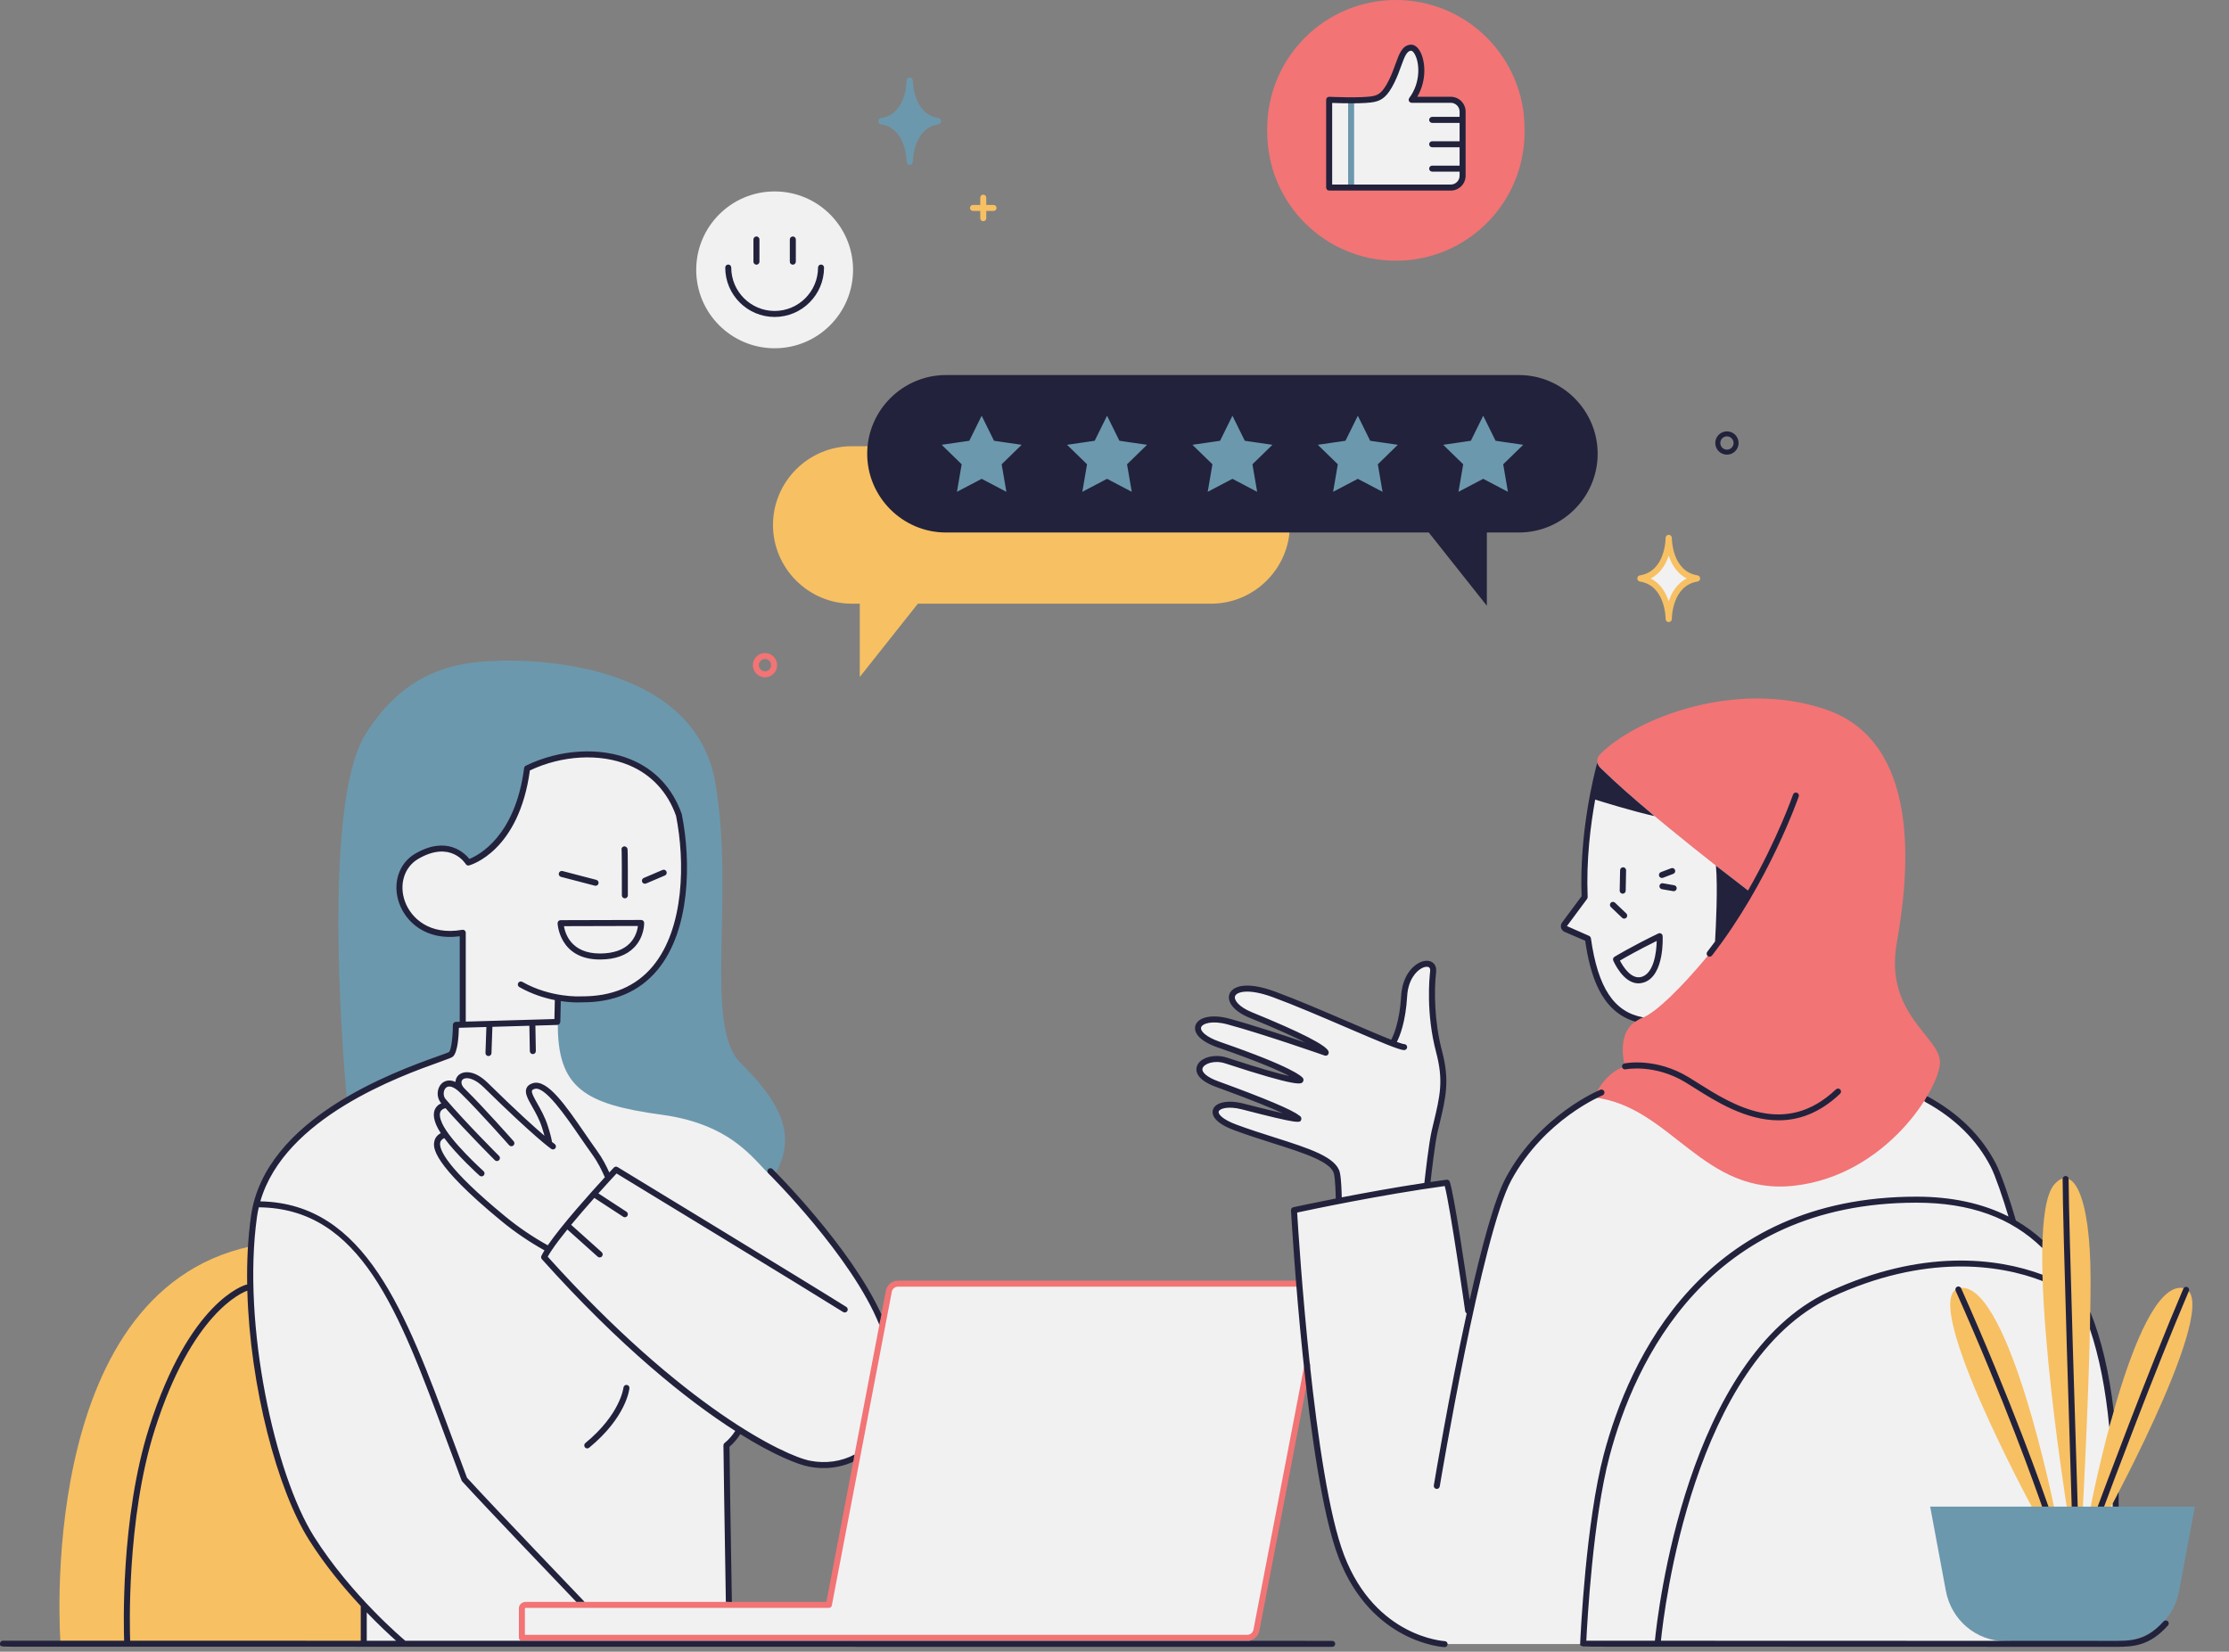<?xml version="1.0" encoding="UTF-8"?>
<!DOCTYPE svg PUBLIC '-//W3C//DTD SVG 1.0//EN'
          'http://www.w3.org/TR/2001/REC-SVG-20010904/DTD/svg10.dtd'>
<svg height="329.7" preserveAspectRatio="xMidYMid meet" version="1.0" viewBox="-0.0 0.0 444.9 329.7" width="444.9" xmlns="http://www.w3.org/2000/svg" xmlns:xlink="http://www.w3.org/1999/xlink" zoomAndPan="magnify"
><rect x="-0.0" y="0.0" width="444.9" height="329.7" fill="#808080" stroke="none"/><g id="change1_1"
  ><path d="M414.734,257.864c-6.391-12.391-13.304-14.217-13.304-14.217s-0.522-16.304-17.739-24.652 c-14.609,1.044-31.565-26.087-31.565-26.087l-5.348-33.391l-27.13-8.087c0,0-4.304,13.565-3.196,27.326 c-4.043,5.478-4.37,6.456-4.37,6.456l4.826,2.152c0,0,0.13,15.261,12.065,16.37c-4.043,3-4.043,9-4.043,9l-5.674,5.544 c0,0-7.174,2.413-13.37,10.37c-6.196,7.956-7.826,10.956-12.522,32.674c-1.63-6.652-4.5-25.239-4.5-25.239l-3.652,0.522 l-0.196-5.283c0,0,3.13-10.37,3.196-15.261c0.065-4.891-1.826-10.304-1.826-10.304s-0.913-8.087-0.652-10.565s-0.261-3.196-1.696-3 s-3.261,1.696-3.652,7.043c-0.391,5.348-2.348,8.804-2.348,8.804l-13.109-5.087l-13.5-5.478c0,0-4.435-0.913-5.283,0.717 c-0.848,1.63,0.783,3,2.739,3.978s10.043,4.304,10.043,4.304l3.783,2.87l-8.348-2.739l-11.152-3.196c0,0-3.261-0.587-4.109,1.435 c-0.848,2.022,5.739,4.174,5.739,4.174s13.109,4.696,14.413,6.391c-0.326,0.783-5.609-0.717-5.609-0.717s-7.63-3.065-10.109-3.196 c-2.478-0.13-3.848,0.261-4.239,1.63c-0.391,1.37,3,3.652,5.544,3.978c2.543,0.326,13.304,4.957,13.63,5.935 c-0.391,0.326-2.413-0.391-2.413-0.391l-8.674-1.957c0,0-4.304-1.043-4.761,0.848s2.283,3.391,7.043,4.696 c4.761,1.304,14.87,4.304,16.239,6.326c1.37,2.022,1.239,7.174,1.239,7.174l-9,1.826l0.978,14.543l-80.38,0.228 c0,0-1.272,0.098-1.663,2.739c-0.391,2.641-0.978,5.283-0.978,5.283s-7.141-16.239-22.891-31.304 c-11.837-13.793-20.054-31.5-20.054-31.5s8.12-26.315,8.12-26.804c0-0.489-1.859-15.75-2.054-17.217 c-0.196-1.467-9.196-8.511-10.565-8.804c-1.37-0.293-18.489-3.717-19.565-3.228c-1.076,0.489-17.609,6.946-17.609,6.946 l-0.098,0.293l-17.609,20.348l-2.739,43.044l-1.304,3.456c0,0-12.391,5.609-17.609,17.609c-2.543,8.087-2.152,13.826-2.152,13.826 s-3.848,13.63,0.065,41.413c3.913,27.783,22.043,35.739,22.043,35.739h47.217h129.13c0,0,2.511-0.815,2.902-5.218 c0.391-4.402,9.391-49.011,9.391-49.011s2.967,41.576,16.533,49.924c10.043,5.87,10.826,4.304,10.826,4.304h112.435l21.326-15.783 l0.782-10.174C422.626,302.212,423.734,279.908,414.734,257.864z M165.44,320.359c0,0-19.956-0.147-19.956,0.375 s-1.011-32.087-1.011-32.087s2.348-2.217,2.91-3.343c13.605,10.614,23.683,5.452,23.683,5.452L165.44,320.359z M282.135,19.015 h8.707c1.459,0,2.641,1.183,2.641,2.641v14.283c0,1.459-1.183,2.641-2.641,2.641h-27.098V19.015c0,0,7.567,0.364,10.011-0.196 c1.397-0.32,2.479-0.994,3.946-3.978c1.891-3.848,2.087-7.174,4.174-7.435C283.961,7.145,285.918,13.928,282.135,19.015z M170.267,53.864c0,8.644-7.008,15.652-15.652,15.652s-15.652-7.008-15.652-15.652s7.008-15.652,15.652-15.652 S170.267,45.22,170.267,53.864z M333.082,108.125c0,0,0.326,4.5-5.022,6.978c1.239,0.848,4.5,2.609,4.761,7.435 c1.043-3.522,3.13-5.739,5.152-7.043C335.56,114.321,333.278,110.212,333.082,108.125z M181.592,16.848c0,0,0.326,4.5-5.022,6.978 c1.239,0.848,4.5,2.609,4.761,7.435c1.043-3.522,3.13-5.739,5.152-7.043C184.071,23.044,181.788,18.935,181.592,16.848z" fill="#F1F1F2"
  /></g
  ><g id="change2_1"
  ><path d="M338.82,114.852c-5.053-0.803-5.126-7.202-5.127-7.474c0-0.001,0-0.001,0-0.001 c0-0.343-0.278-0.621-0.622-0.621c-0.343,0-0.622,0.278-0.622,0.621c0,0,0,0,0,0.001c-0.001,0.272-0.074,6.671-5.126,7.474 c-0.303,0.048-0.524,0.309-0.524,0.615s0.222,0.566,0.523,0.615c5.053,0.804,5.126,7.203,5.127,7.475c0,0.001,0,0.001,0,0.001 c0,0.343,0.278,0.621,0.622,0.621c0.343,0,0.622-0.278,0.622-0.621c0,0,0,0,0-0.001c0.001-0.272,0.074-6.671,5.128-7.475 c0.302-0.048,0.523-0.309,0.523-0.615S339.123,114.901,338.82,114.852z M333.071,120.037c-0.556-1.695-1.61-3.572-3.604-4.57 c1.995-0.997,3.049-2.874,3.604-4.569c0.557,1.695,1.61,3.572,3.605,4.569C334.681,116.465,333.628,118.342,333.071,120.037z M154.285,104.788c0,8.643,7.071,15.715,15.714,15.715h1.611v14.623l11.595-14.623h58.534c8.643,0,15.715-7.072,15.715-15.715 c0-8.643-7.072-15.714-15.715-15.714H170C161.356,89.073,154.285,96.145,154.285,104.788z M12.082,328.103 c0,0-5.413-69.913,37.891-79.304c0,0-0.848,50.935,22.63,71.804c0,7.043,0,7.043,0,7.043L12.082,328.103z M417.185,301.286 c0,0,8.506-44.452,18.129-44.225c9.623,0.227-14.263,44.225-14.263,44.225 M415.724,301.023c0,0,1.547-28.19,1.547-45.551 s-3.679-23.074-7.217-19.072c-6.702,7.58,2.578,65.112,2.578,65.112 M410.054,301.172c0,0-8.885-44.339-18.508-44.112 c-9.623,0.227,14.263,44.225,14.263,44.225 M196.256,44.16c-0.332,0-0.6-0.269-0.6-0.6v-4.108c0-0.332,0.269-0.6,0.6-0.6 s0.6,0.269,0.6,0.6v4.108C196.856,43.891,196.587,44.16,196.256,44.16z M198.311,42.106h-4.109c-0.332,0-0.6-0.269-0.6-0.6 s0.269-0.6,0.6-0.6h4.109c0.332,0,0.6,0.269,0.6,0.6S198.642,42.106,198.311,42.106z" fill="#F7C063"
  /></g
  ><g id="change3_1"
  ><path d="M152.691,135.203c1.338,0,2.426-1.088,2.426-2.426c0-1.337-1.088-2.426-2.426-2.426 s-2.426,1.088-2.426,2.426C150.265,134.115,151.353,135.203,152.691,135.203z M152.691,131.551c0.676,0,1.226,0.55,1.226,1.226 c0,0.676-0.55,1.226-1.226,1.226s-1.226-0.55-1.226-1.226C151.465,132.101,152.015,131.551,152.691,131.551z M278.614,0L278.614,0 c-14.182,0-25.679,11.497-25.679,25.679v0.685c0,14.182,11.497,25.679,25.679,25.679h0c14.182,0,25.679-11.497,25.679-25.679v-0.685 C304.293,11.497,292.796,0,278.614,0z M291.93,35.075c0,1.306-1.059,2.365-2.365,2.365h-24.268V19.919c0,0,6.777,0.326,8.965-0.175 c1.251-0.286,2.22-0.89,3.533-3.563c1.694-3.446,1.869-6.425,3.738-6.658c1.869-0.234,3.621,5.841,0.234,10.396h7.797 c1.306,0,2.365,1.059,2.365,2.365V35.075z M378.604,188.147c2.544-14.283,4.891-40.109-14.283-46.565 c-18.045-6.076-37.997,1.884-45.013,9.04c-0.687,0.7-0.706,1.809-0.01,2.5c9.463,9.394,30.153,25.047,30.153,25.047 c-1.174,4.304-16.043,22.891-21.717,25.043c-5.674,2.152-3.391,9.652-3.391,9.652s-3.783,0.848-6.196,6.196 c15.456,1.761,21.717,19.761,40.109,17.609s28.956-19.565,28.956-24.652S376.06,202.429,378.604,188.147z M261.065,271.916 c-0.321-0.067-0.641,0.149-0.702,0.476l-10.18,52.918c-0.114,0.591-0.633,1.021-1.233,1.021H104.768l-0.001-5.304 c0.006-0.015,0.062-0.068,0.168-0.068h60.505c0.288,0,0.535-0.204,0.589-0.487l11.972-62.618c0.113-0.591,0.632-1.02,1.233-1.02 h79.956c0.331,0,0.6-0.269,0.6-0.6s-0.269-0.6-0.6-0.6h-79.956c-1.176,0-2.19,0.838-2.412,1.993l-11.878,62.132h-60.009 c-0.753,0-1.367,0.565-1.367,1.261v5.91c0,0.331,0.269,0.6,0.6,0.6H248.95c1.176,0,2.189-0.838,2.411-1.993l10.18-52.918 C261.604,272.293,261.391,271.979,261.065,271.916z" fill="#F27475"
  /></g
  ><g id="change4_1"
  ><path d="M187.33,23.575c-5.053-0.803-5.126-7.202-5.127-7.474c0-0.001,0-0.001,0-0.001 c0-0.343-0.278-0.621-0.622-0.621s-0.622,0.278-0.622,0.621c0,0,0,0,0,0.001c-0.001,0.272-0.074,6.671-5.126,7.474 c-0.303,0.048-0.524,0.309-0.524,0.615s0.222,0.566,0.523,0.615c5.053,0.804,5.126,7.203,5.127,7.475c0,0.001,0,0.001,0,0.001 c0,0.343,0.278,0.621,0.622,0.621s0.622-0.278,0.622-0.621c0,0,0,0,0-0.001c0.001-0.272,0.074-6.671,5.128-7.475 c0.302-0.048,0.523-0.309,0.523-0.615S187.633,23.624,187.33,23.575z M309.066,95.222v-6.739c0-3.802-3.111-6.913-6.913-6.913 H189.099c-3.802,0-6.913,3.111-6.913,6.913v6.739c0,3.802,3.111,6.913,6.913,6.913l113.054,0 C305.955,102.135,309.066,99.024,309.066,95.222z M270.277,37.441h-1.199V19.919h1.199V37.441z M69.213,219.125 c0,0-5.63-57.716,3.783-72.652c7.891-12.522,17.752-14.059,24.391-14.478c12.391-0.783,41.478,1.565,45.391,24.261 s-2.348,48.522,4.957,55.826c7.304,7.304,12.065,14.283,6.587,22.891c-3.114-1.973-6.848-10.37-22.239-12.457 c-15.391-2.087-20.87-5.348-20.739-18.326l0.196-4.761c0,0,4.043,1.239,10.891-1.109s11.152-5.674,13.109-15.587 c1.957-9.913,2.217-20.022-3.587-26.543s-17.609-7.109-26.739-2.739c-0.457,4.043-3,15.783-11.739,18.587 c-0.783-2.283-4.565-3.717-8.87-1.761c-4.304,1.957-6.261,6.261-3.652,11.543s11.217,4.63,11.217,4.63l0.13,18l-1.239,0.326 c0,0-0.176,5.594-1.109,5.935c-10.891,3.978-20.543,9-20.543,9L69.213,219.125z M423.085,327.598h-22.833 c-5.801,0-10.783-4.222-11.869-10.058l-3.127-16.795h52.826l-3.127,16.795C433.868,323.376,428.886,327.598,423.085,327.598z" fill="#6C98AD"
  /></g
  ><g id="change5_1"
  ><path d="M322.001,191.739c0.088,0.207,1.974,4.553,5.026,4.553c0.373,0,0.763-0.065,1.17-0.21 c4.027-1.439,3.675-8.921,3.658-9.239c-0.011-0.2-0.121-0.382-0.294-0.484c-0.173-0.104-0.386-0.11-0.566-0.024 c-5.248,2.527-8.721,4.638-8.755,4.658C321.986,191.148,321.884,191.466,322.001,191.739z M330.671,187.826 c-0.037,2.3-0.579,6.305-2.878,7.125c-2.151,0.77-3.865-2.057-4.461-3.211C324.359,191.138,327.019,189.618,330.671,187.826z M188.806,106.293h96.37l11.595,14.623v-14.623h6.402c8.643,0,15.714-7.072,15.714-15.715c0-8.643-7.071-15.714-15.714-15.714 H188.806c-8.643,0-15.715,7.071-15.715,15.714C173.091,99.222,180.163,106.293,188.806,106.293z M293.576,87.985l2.467-4.999 l2.467,4.999l5.516,0.802l-3.992,3.891l0.942,5.494l-4.934-2.594l-4.934,2.594l0.942-5.494l-3.992-3.891L293.576,87.985z M268.549,87.985l2.467-4.999l2.467,4.999l5.516,0.802l-3.991,3.891l0.942,5.494l-4.934-2.594l-4.934,2.594l0.942-5.494 l-3.992-3.891L268.549,87.985z M243.522,87.985l2.467-4.999l2.467,4.999l5.516,0.802l-3.991,3.891l0.942,5.494l-4.934-2.594 l-4.934,2.594l0.942-5.494l-3.992-3.891L243.522,87.985z M218.496,87.985l2.467-4.999l2.467,4.999l5.516,0.802l-3.992,3.891 l0.942,5.494l-4.934-2.594l-4.934,2.594l0.942-5.494l-3.991-3.891L218.496,87.985z M193.469,87.985l2.467-4.999l2.467,4.999 l5.516,0.802l-3.991,3.891l0.942,5.494l-4.933-2.594l-4.934,2.594l0.943-5.494l-3.992-3.891L193.469,87.985z M323.882,178.393 c0.326,0,0.594-0.261,0.6-0.588l0.081-4.075c0.007-0.331-0.257-0.605-0.588-0.611c-0.321-0.006-0.604,0.257-0.611,0.588 l-0.081,4.075c-0.007,0.331,0.257,0.605,0.588,0.611C323.874,178.393,323.878,178.393,323.882,178.393z M341.234,190.964 c0.179,0,0.355-0.079,0.474-0.231c11.343-14.584,17.253-31.569,17.312-31.739c0.107-0.313-0.059-0.655-0.372-0.762 c-0.314-0.109-0.655,0.059-0.763,0.373c-0.042,0.121-3.086,8.868-8.978,19.143c-1.3-1.005-4.63-3.581-6.413-4.955 c0.394,4.329-0.007,12.22-0.178,15.139c-0.507,0.692-1.023,1.382-1.554,2.065c-0.203,0.262-0.156,0.639,0.105,0.842 C340.976,190.923,341.105,190.964,341.234,190.964z M324.22,212.278c-0.323,0.067-0.531,0.385-0.464,0.709s0.384,0.529,0.709,0.466 c0.057-0.014,5.794-1.136,11.959,2.599c0.556,0.338,1.154,0.716,1.791,1.117c4.229,2.671,10.228,6.46,16.778,6.46 c3.982,0,8.17-1.401,12.284-5.307c0.24-0.229,0.25-0.608,0.022-0.849c-0.228-0.239-0.607-0.248-0.849-0.022 c-10.204,9.686-20.67,3.076-27.596-1.296c-0.644-0.407-1.248-0.789-1.811-1.129C330.464,211.037,324.474,212.224,324.22,212.278z M150.984,52.834c0.332,0,0.6-0.269,0.6-0.6v-4.435c0-0.332-0.269-0.6-0.6-0.6s-0.6,0.269-0.6,0.6v4.435 C150.384,52.565,150.653,52.834,150.984,52.834z M158.245,52.834c0.332,0,0.6-0.269,0.6-0.6v-4.435c0-0.332-0.269-0.6-0.6-0.6 s-0.6,0.269-0.6,0.6v4.435C157.645,52.565,157.914,52.834,158.245,52.834z M154.615,63.269c5.437,0,9.861-4.424,9.861-9.861 c0-0.332-0.269-0.6-0.6-0.6s-0.6,0.269-0.6,0.6c0,4.776-3.885,8.661-8.661,8.661s-8.661-3.885-8.661-8.661 c0-0.332-0.269-0.6-0.6-0.6s-0.6,0.269-0.6,0.6C144.754,58.845,149.178,63.269,154.615,63.269z M265.297,38.041h24.268 c1.635,0,2.965-1.331,2.965-2.966V22.284c0-1.635-1.33-2.966-2.965-2.966h-6.683c2.012-3.446,1.577-7.318,0.517-9.138 c-0.708-1.215-1.528-1.306-1.938-1.253c-1.609,0.201-2.187,1.804-2.918,3.833c-0.344,0.953-0.732,2.033-1.284,3.156 c-1.296,2.637-2.149,3.018-3.129,3.243c-2.082,0.477-8.736,0.164-8.804,0.161c-0.146-0.005-0.323,0.051-0.442,0.165 c-0.119,0.113-0.186,0.27-0.186,0.434v17.522C264.697,37.772,264.966,38.041,265.297,38.041z M265.896,20.545 c1.754,0.068,6.636,0.212,8.5-0.216c1.448-0.332,2.558-1.074,3.938-3.883c0.582-1.183,0.983-2.296,1.337-3.278 c0.677-1.877,1.1-2.944,1.938-3.049c0.213-0.025,0.503,0.237,0.753,0.667c0.967,1.657,1.292,5.591-1.075,8.775 c-0.136,0.182-0.156,0.425-0.055,0.627s0.31,0.331,0.536,0.331h7.797c0.974,0,1.766,0.792,1.766,1.766v1.045h-5.475 c-0.331,0-0.6,0.269-0.6,0.6s0.269,0.6,0.6,0.6h5.475v3.667h-5.475c-0.331,0-0.6,0.269-0.6,0.6s0.269,0.6,0.6,0.6h5.475v3.667 h-5.475c-0.331,0-0.6,0.269-0.6,0.6s0.269,0.6,0.6,0.6h5.475v0.811c0,0.974-0.792,1.766-1.766,1.766h-23.668V20.545z M320.204,217.859c-0.123-0.309-0.473-0.456-0.779-0.334c-0.119,0.047-12.02,4.922-18.826,17.488 c-2.296,4.238-4.902,13.981-7.262,24.494c-0.82-5.642-3.096-21-3.967-23.615c-0.092-0.273-0.365-0.443-0.649-0.405 c-1.057,0.143-2.123,0.295-3.191,0.453c0.212-1.898,0.892-7.798,1.411-10.004l0.354-1.483c1.305-5.454,2.093-8.746,0.513-14.717 c-1.538-5.813-1.589-12.083-1.165-15.686c0.135-1.141-0.388-1.699-0.712-1.93c-0.638-0.458-1.598-0.453-2.563,0.009 c-1.649,0.79-3.486,2.954-3.698,6.663c-0.296,5.167-1.552,7.938-1.987,8.757c-2.14-0.841-5.249-2.177-8.296-3.486 c-4.961-2.132-10.584-4.549-14.92-6.142c-5.737-2.107-8.464-1.061-9.06,0.473c-0.522,1.349,0.521,3.349,4.027,4.779 c5.55,2.264,8.998,3.852,11.137,4.943c-4.233-1.434-10.75-3.582-15.291-4.804c-3.349-0.9-6.156-0.307-6.686,1.414 c-0.184,0.597-0.396,2.679,4.563,4.394c8.265,2.856,12.287,4.663,14.212,5.679c-1.871-0.414-5.488-1.396-12.462-3.679 c-2.546-0.835-5.408-0.021-6.006,1.706c-0.254,0.732-0.393,2.599,3.779,4.12c7.275,2.653,11.227,4.289,13.367,5.27 c-1.609-0.36-4.084-0.956-7.884-1.939c-3.045-0.786-5.596-0.266-6.067,1.239c-0.213,0.677-0.221,2.433,4.28,4.099 c2.594,0.961,5.18,1.784,7.681,2.579c6.248,1.988,11.646,3.705,12.201,6.129c0.278,1.209,0.343,4.163,0.356,4.915 c-5.009,0.982-8.391,1.721-8.464,1.737c-0.287,0.063-0.486,0.325-0.47,0.62c0.12,2.134,3.015,52.461,9.496,69.313 c6.579,17.105,20.968,17.864,21.112,17.878c0.02,0.002,0.038,0.002,0.057,0.002c0.306,0,0.566-0.232,0.596-0.544 c0.031-0.329-0.211-0.622-0.541-0.653c-0.137-0.013-13.803-0.729-20.104-17.114c-6.069-15.781-9.06-62.982-9.388-68.438 c2.79-0.6,16.729-3.543,29.461-5.292c1.135,4.374,4.047,24.771,4.078,24.986c0.027,0.192,0.147,0.339,0.304,0.427 c-3.522,16.14-6.364,33.146-6.564,34.346c-0.055,0.327,0.167,0.636,0.493,0.69c0.033,0.006,0.066,0.008,0.1,0.008 c0.288,0,0.542-0.208,0.591-0.501c0.083-0.502,8.398-50.253,14.284-61.117c6.594-12.173,18.102-16.9,18.217-16.947 C320.178,218.515,320.327,218.165,320.204,217.859z M267.427,234.054c-0.71-3.091-6.137-4.817-13.008-7.004 c-2.487-0.791-5.06-1.609-7.628-2.561c-2.873-1.064-3.698-2.146-3.552-2.615c0.194-0.615,1.952-1.126,4.622-0.436 c11.525,2.98,11.619,2.719,11.854,2.083c0.095-0.256,0.037-0.637-0.435-0.87c-1.32-1.098-6.753-3.391-16.19-6.832 c-2.134-0.778-3.334-1.8-3.057-2.601c0.304-0.88,2.326-1.67,4.499-0.958c14.663,4.801,15.168,4.145,15.507,3.715 c0.155-0.2,0.175-0.538,0.039-0.752c-0.205-0.325-1.969-2.204-16.53-7.238c-2.92-1.009-4.021-2.214-3.808-2.907 c0.24-0.779,2.188-1.426,5.226-0.607c7.167,1.929,19.318,6.189,19.439,6.232c0.26,0.089,0.547-0.005,0.698-0.233 c0.1-0.149,0.125-0.41,0.072-0.582c-0.369-1.205-5.514-3.838-15.29-7.826c-2.588-1.056-3.664-2.454-3.361-3.234 c0.334-0.859,2.672-1.563,7.526,0.221c4.306,1.581,9.913,3.991,14.86,6.117c6.536,2.809,10.285,4.4,11.324,4.453 c0.329-0.003,0.612-0.238,0.63-0.569c0.017-0.331-0.238-0.613-0.569-0.63c-0.229-0.012-0.754-0.173-1.485-0.44 c0.556-1.082,1.759-3.965,2.054-9.119c0.183-3.19,1.74-5.037,3.019-5.648c0.548-0.265,1.077-0.31,1.349-0.116 c0.239,0.171,0.25,0.537,0.218,0.813c-0.158,1.343-0.843,8.428,1.196,16.133c1.503,5.679,0.784,8.681-0.521,14.131l-0.354,1.487 c-0.576,2.448-1.311,8.999-1.471,10.463c-5.906,0.898-11.797,1.971-16.492,2.88C267.789,237.986,267.712,235.292,267.427,234.054z M119.748,191.529c0.034,0,0.068,0,0.103-0.001c2.938-0.021,5.205-0.835,6.737-2.42c2.035-2.104,1.989-4.777,1.986-4.891 c-0.008-0.325-0.274-0.584-0.6-0.584c0,0-0.001,0-0.001,0l-16.082,0.043c-0.162,0-0.317,0.066-0.43,0.183s-0.173,0.273-0.168,0.435 C111.294,184.367,111.603,191.529,119.748,191.529z M127.33,184.835c-0.104,0.796-0.453,2.255-1.617,3.452 c-1.3,1.336-3.275,2.022-5.871,2.042c-0.031,0-0.062,0-0.092,0c-5.701,0-6.927-3.902-7.188-5.454L127.33,184.835z M124.119,178.719 c0,0.332,0.268,0.601,0.6,0.601h0c0.331,0,0.6-0.268,0.6-0.599c0.01-9.008-0.048-9.207-0.08-9.313 c-0.094-0.317-0.438-0.54-0.754-0.446c-0.318,0.095-0.508,0.388-0.415,0.705C124.113,170.074,124.123,175.436,124.119,178.719z M111.974,175.032l6.75,1.761c0.051,0.013,0.102,0.02,0.152,0.02c0.267,0,0.51-0.18,0.58-0.449c0.083-0.32-0.108-0.648-0.429-0.732 l-6.75-1.761c-0.319-0.08-0.648,0.109-0.732,0.43S111.653,174.948,111.974,175.032z M128.724,176.405 c0.078,0,0.158-0.016,0.235-0.049l3.75-1.599c0.305-0.13,0.447-0.482,0.316-0.787c-0.129-0.304-0.482-0.45-0.787-0.316l-3.75,1.599 c-0.305,0.13-0.447,0.482-0.316,0.787C128.269,176.268,128.491,176.405,128.724,176.405z M124.441,276.98 c-0.005,0.053-0.618,5.331-7.61,11.073c-0.256,0.211-0.293,0.589-0.083,0.845c0.119,0.145,0.291,0.219,0.464,0.219 c0.134,0,0.269-0.044,0.38-0.136c7.412-6.089,8.021-11.651,8.042-11.886c0.031-0.329-0.209-0.62-0.539-0.652 C124.772,276.414,124.475,276.651,124.441,276.98z M175.516,264.458l0.402-2.104c-6.152-13.536-21.56-28.838-21.722-28.999 c-0.235-0.231-0.615-0.229-0.849,0.005c-0.232,0.236-0.23,0.616,0.006,0.849C153.521,234.374,170.04,250.778,175.516,264.458z M108.061,250.695c-0.103,0.219-0.065,0.477,0.096,0.656c15.726,17.541,29.033,28.173,38.593,34.282 c-0.593,0.925-1.29,1.725-2.135,2.419c-0.141,0.116-0.221,0.289-0.219,0.472c0.002,0.155,0.195,15.532,0.481,31.234h1.201 c-0.264-14.533-0.45-28.794-0.478-30.966c0.848-0.732,1.557-1.567,2.166-2.518c6.712,4.181,11.443,6.047,13.681,6.482 c0.993,0.193,1.989,0.289,2.973,0.289c2.06,0,4.056-0.442,5.873-1.259l0.278-1.453c-2.623,1.405-5.768,1.856-8.894,1.245 c-4.96-0.965-25.193-10.52-52.351-40.724c0.18-0.337,0.424-0.727,0.693-1.139c0.012-0.018,0.033-0.026,0.044-0.045 c0.007-0.012,0.006-0.025,0.012-0.037c0.792-1.199,1.901-2.659,3.163-4.215l6.056,5.425c0.115,0.103,0.258,0.152,0.4,0.152 c0.165,0,0.329-0.067,0.447-0.199c0.221-0.247,0.2-0.626-0.046-0.848l-6.095-5.46c1.507-1.822,3.142-3.702,4.625-5.37l5.763,3.759 c0.101,0.065,0.215,0.097,0.327,0.097c0.196,0,0.388-0.096,0.503-0.271c0.181-0.278,0.103-0.649-0.175-0.831l-5.61-3.659 c1.657-1.848,3.024-3.326,3.627-3.974c4.203,2.556,38.662,23.521,45.227,27.654c0.281,0.176,0.65,0.093,0.828-0.188 c0.176-0.28,0.092-0.65-0.188-0.827c-6.967-4.387-45.274-27.684-45.661-27.918c-0.242-0.146-0.554-0.105-0.749,0.102 c-0.075,0.079-0.403,0.43-0.907,0.974c-0.599-1.316-1.275-2.702-2.518-4.426c-0.747-1.035-1.526-2.169-2.319-3.323 c-3.865-5.621-7.518-10.924-10.395-10.081c-0.667,0.196-1.104,0.541-1.299,1.022c-0.388,0.957,0.259,2.104,1.155,3.692 c0.673,1.193,1.436,2.546,1.938,4.109c0.229,0.712,0.387,1.252,0.505,1.682c-1.943-1.652-5.454-4.8-11.287-10.526 c-2.511-2.463-4.344-2.254-5.017-2.048c-0.755,0.229-1.275,0.777-1.425,1.504c-0.022,0.106-0.032,0.214-0.038,0.321 c-1.486-0.674-2.428,0.012-2.736,0.305c-1.023,0.972-1.1,2.784-0.163,3.879c0.024,0.028,0.049,0.057,0.073,0.084 c-0.399,0.17-0.841,0.455-1.144,0.957c-0.526,0.871-0.454,2.063,0.217,3.541c0.208,0.459,0.49,0.95,0.821,1.458 c-0.922,0.495-1.227,1.213-1.31,1.758c-0.159,1.045-0.643,4.225,13.409,15.785c2.691,2.214,5.585,4.175,8.602,5.856 C108.427,249.993,108.215,250.368,108.061,250.695z M100.838,242.804c-11.769-9.683-13.187-13.353-12.985-14.679 c0.041-0.268,0.188-0.647,0.824-0.941c2.565,3.455,6.81,7.282,7.033,7.483c0.115,0.104,0.258,0.153,0.401,0.153 c0.164,0,0.328-0.066,0.447-0.199c0.221-0.246,0.201-0.626-0.046-0.847c-0.066-0.06-6.657-5.997-8.263-9.542 c-0.488-1.076-0.587-1.912-0.286-2.418c0.246-0.415,0.732-0.557,0.973-0.604c4.148,4.709,9.768,10.317,9.829,10.377 c0.117,0.117,0.27,0.175,0.423,0.175c0.154,0,0.308-0.059,0.425-0.176c0.234-0.235,0.233-0.615-0.001-0.849 c-0.065-0.064-6.543-6.528-10.69-11.372c-0.513-0.601-0.475-1.704,0.078-2.229c0.566-0.54,1.57-0.23,2.684,0.827 c0.043,0.041,0.093,0.09,0.137,0.133c0.119,0.128,0.247,0.253,0.387,0.375c3.45,3.381,9.355,10.061,9.417,10.131 c0.22,0.247,0.6,0.271,0.847,0.053c0.249-0.22,0.272-0.599,0.053-0.848c-0.063-0.071-6.091-6.889-9.565-10.279 c-0.62-0.552-0.938-1.161-0.838-1.646c0.076-0.368,0.368-0.529,0.599-0.6c0.75-0.228,2.151,0.114,3.826,1.758 c10.253,10.062,13.354,12.208,13.48,12.295c0.104,0.07,0.221,0.104,0.337,0.104c0.191,0,0.38-0.091,0.496-0.262 c0.187-0.273,0.116-0.646-0.157-0.833c-0.007-0.005-0.178-0.126-0.532-0.404c-0.055-0.557-0.357-1.715-0.859-3.281 c-0.54-1.68-1.369-3.15-2.035-4.331c-0.619-1.098-1.259-2.231-1.088-2.652c0.063-0.157,0.321-0.263,0.526-0.323 c2.033-0.596,6.102,5.3,9.066,9.611c0.799,1.161,1.583,2.302,2.334,3.344c1.32,1.831,1.946,3.217,2.609,4.684 c-2.918,3.182-8.619,9.539-11.391,13.585C106.353,246.925,103.494,244.99,100.838,242.804z M265.908,327.536 c-0.757,0-22.703-0.003-53.675-0.007H104.168c-0.023,0-0.043-0.011-0.065-0.013c-7.931-0.001-15.718-0.002-23.235-0.003 c-0.02-0.022-0.032-0.049-0.055-0.068c-0.106-0.088-10.712-8.951-18.137-20.728c-7.836-12.43-14.372-42.343-11.391-63.771 c0.092-0.664,0.22-1.312,0.367-1.952c20.37,0.208,27.919,20.607,37.456,46.408c0.984,2.663,1.986,5.372,3.021,8.107 c0.027,0.071,0.067,0.137,0.118,0.192c4.807,5.266,19.413,20.537,22.782,24.056h1.631c-0.02-0.031-0.032-0.065-0.059-0.093 c-0.179-0.187-17.89-18.67-23.391-24.687c-1.02-2.696-2.006-5.367-2.977-7.992c-9.27-25.079-17.298-46.758-38.272-47.181 c4.82-16.728,27.933-25.004,35.835-27.831c2.011-0.72,2.425-0.88,2.644-1.1c0.935-0.935,1.117-4.116,1.148-5.711l5.493-0.159 l-0.182,5.18c-0.012,0.332,0.248,0.609,0.579,0.621c0.007,0,0.014,0,0.021,0c0.321,0,0.588-0.255,0.599-0.578l0.185-5.258 l7.38-0.214l0.089,5.071c0.006,0.327,0.273,0.589,0.6,0.589c0.003,0,0.007,0,0.011,0c0.331-0.006,0.595-0.279,0.589-0.61 l-0.089-5.084l4.365-0.127c0.255-0.008,0.466-0.175,0.545-0.403c0.04-0.078,0.068-0.163,0.07-0.256l0.09-4.1 c1.463,0.217,2.647,0.264,3.365,0.264c0.442,0,0.709-0.018,0.758-0.021c0.001,0,0.002-0.001,0.002-0.001 c6.444,0.061,11.575-2.12,15.176-6.465c6.579-7.94,6.736-21.669,4.849-31.093c-1.81-5.155-5.329-8.933-10.177-10.925 c-6.152-2.528-14.184-2.049-20.958,1.252c-0.182,0.088-0.307,0.263-0.333,0.463c-1.771,13.729-9.165,17.449-10.925,18.146 c-1-1.238-4.558-4.699-10.825-1.044c-3.306,1.929-4.602,6.034-3.152,9.983c1.33,3.623,5.272,7.402,12.05,6.497v17.067l-0.787,0.023 c-0.324,0.009-0.583,0.275-0.583,0.6c0,2.233-0.307,4.951-0.756,5.406c-0.183,0.119-1.185,0.478-2.246,0.857 c-8.551,3.06-34.574,12.37-37.296,31.937c-0.603,4.332-0.832,8.94-0.758,13.644c-0.057-0.001-0.115-0.004-0.173,0.012 c-0.46,0.123-11.366,3.309-19.395,28.505c-5.759,18.074-5.069,40.492-4.991,42.564c-14.8-0.002-23.966-0.003-24.176-0.003 c-0.002,0-0.003,0-0.003,0c-0.33,0.001-0.601,0.27-0.601,0.6c0,0.331,0,0.479,0.604,0.546l0,0.054c0.072,0,0.141-0.013,0.205-0.035 c0.519,0.036,1.372,0.036,2.771,0.036l262.329,0.031c0.331,0,0.6-0.269,0.6-0.6S266.239,327.536,265.908,327.536z M80.841,179.982 c-1.246-3.395-0.164-6.903,2.63-8.533c6.428-3.752,9.37,0.837,9.49,1.032c0.138,0.227,0.408,0.338,0.669,0.267 c0.407-0.11,9.936-2.865,12.134-18.961c6.414-3.03,13.929-3.449,19.688-1.082c4.522,1.858,7.808,5.39,9.479,10.131 c1.813,9.084,1.691,22.395-4.619,30.011c-3.367,4.063-8.159,6.085-14.29,6.033c-0.009,0-0.015,0.004-0.024,0.004 c-0.008,0-0.015-0.004-0.023-0.003c-0.059,0.005-5.977,0.362-11.729-2.893c-0.287-0.162-0.654-0.061-0.817,0.227 c-0.164,0.289-0.062,0.655,0.227,0.818c2.498,1.413,4.992,2.18,7.084,2.594l-0.083,3.783l-17.692,0.514v-17.733 c0-0.178-0.079-0.346-0.215-0.46c-0.136-0.113-0.313-0.161-0.49-0.131C85.781,186.753,82.056,183.292,80.841,179.982z M72.004,320.604v6.909c-17.824-0.002-33.755-0.004-46.023-0.006c-0.068-1.741-0.808-24.183,4.934-42.199 c7.375-23.144,17.305-27.27,18.451-27.674c0.513,19.196,6.012,39.755,12.297,49.725c3.221,5.109,7.03,9.673,10.345,13.233 C72.006,320.596,72.004,320.6,72.004,320.604z M73.204,327.513v-5.654c2.542,2.646,4.678,4.609,5.856,5.655 C77.089,327.513,75.135,327.513,73.204,327.513z M326.397,203.934c0.392-0.274,0.821-0.526,1.337-0.722 c0.086-0.033,0.18-0.081,0.271-0.121c-0.013-0.003-0.022-0.012-0.035-0.014c-5.824-1.039-9.042-5.911-10.432-15.797 c-0.003-0.022-0.016-0.039-0.021-0.06c-0.011-0.043-0.024-0.083-0.044-0.123c-0.016-0.032-0.035-0.059-0.056-0.087 c-0.025-0.034-0.051-0.064-0.083-0.092c-0.028-0.024-0.058-0.043-0.09-0.062c-0.022-0.013-0.038-0.032-0.062-0.043l-4.432-1.952 l4.023-5.423c0.016-0.021,0.02-0.046,0.032-0.068c0.021-0.037,0.041-0.073,0.054-0.115c0.012-0.04,0.016-0.08,0.019-0.122 c0.002-0.026,0.013-0.05,0.012-0.077c-0.305-7.391,0.587-14.426,1.506-19.452c1.513,0.478,7.343,2.29,11.847,3.303 c-0.222-0.188-0.49-0.419-0.776-0.667c-3.61-3.04-7.06-6.078-9.724-8.682c-0.01-0.009-0.023-0.021-0.032-0.029 c0-0.001,0-0.001,0-0.002c-0.138-0.135-0.282-0.273-0.415-0.406c-0.258-0.257-0.417-0.571-0.481-0.9 c-0.647,2.358-3.617,13.97-3.132,26.671l-3.899,5.254c-0.226,0.306-0.299,0.69-0.199,1.057c0.099,0.366,0.355,0.662,0.703,0.811 l4.111,1.77C317.355,194.355,319.408,201.869,326.397,203.934z M421.89,281.66c-0.908-7.735-2.458-14.296-4.676-19.811 c-0.018,1.134-0.041,2.288-0.067,3.458c1.859,5.545,3.142,12.052,3.855,19.572C421.285,283.821,421.581,282.745,421.89,281.66z M431.83,323.659c-3.499,3.908-6.464,3.892-10.222,3.879l-0.744-0.002c-0.792-0.001-60.349-0.019-89.347-0.028 c0.596-5.911,6.424-55.769,34.036-68.579c18.556-8.608,33.393-6.62,42.158-3.204c-0.015-0.429-0.028-0.855-0.039-1.277 c-9.084-3.399-24.064-5.216-42.625,3.394c-28.368,13.16-34.189,64.172-34.735,69.666c-6.963-0.002-11.984-0.004-13.688-0.004 c0.187-3.83,1.319-24.332,4.646-36.877c5.008-18.881,19.623-50.555,61.246-50.555c10.69,0,18.909,2.966,25.124,9.049 c0.01-0.544,0.023-1.08,0.042-1.601c-1.63-1.482-3.399-2.783-5.315-3.887c-1.102-3.868-2.902-9.218-3.925-11.217 c-2.864-5.599-7.435-10.139-13.584-13.492c-0.075-0.041-0.154-0.063-0.234-0.07c-0.177,0.298-0.362,0.599-0.556,0.904 c0.053,0.087,0.12,0.166,0.216,0.218c5.934,3.236,10.338,7.605,13.09,12.986c0.895,1.749,2.421,6.209,3.509,9.868 c-5.187-2.627-11.327-3.959-18.367-3.959c-42.426,0-57.31,32.232-62.406,51.446c-3.568,13.457-4.632,35.91-4.71,37.653 c-0.01,0.042-0.015,0.086-0.015,0.131c0,0.295,0,0.445,0.608,0.521l0.001,0.078c0.089,0,0.173-0.019,0.249-0.054 c0.696,0.055,1.959,0.055,4.248,0.056l100.372,0.03l0.739,0.003c0.24,0.001,0.478,0.002,0.714,0.002 c3.599,0,6.786-0.236,10.407-4.28c0.221-0.247,0.2-0.626-0.047-0.848C432.432,323.392,432.053,323.413,431.83,323.659z M419.969,300.745c1.407-3.783,10.115-27.096,16.924-43.045c0.13-0.305-0.012-0.657-0.316-0.787 c-0.298-0.13-0.656,0.011-0.787,0.316c-7.147,16.739-16.381,41.578-17.1,43.516H419.969z M414.704,300.745 c-0.171-5.367-1.812-57.306-1.812-65.406c0-0.331-0.269-0.6-0.6-0.6s-0.6,0.269-0.6,0.6c0,8.101,1.634,59.851,1.811,65.406H414.704z M407.6,300.745h1.27c-0.951-2.756-7.32-20.944-17.438-43.597c-0.135-0.303-0.488-0.437-0.793-0.303 c-0.302,0.135-0.438,0.49-0.303,0.793C400.043,279.369,406.29,296.976,407.6,300.745z M422.882,300.745 c0-0.976-0.009-1.933-0.021-2.882c-0.477,0.917-0.876,1.674-1.178,2.244c0,0.213,0.001,0.426,0.002,0.638H422.882z M344.69,90.756 c-1.282,0-2.326-1.043-2.326-2.326s1.044-2.326,2.326-2.326s2.326,1.043,2.326,2.326S345.973,90.756,344.69,90.756z M344.69,87.103 c-0.731,0-1.326,0.595-1.326,1.326s0.595,1.326,1.326,1.326s1.326-0.595,1.326-1.326S345.422,87.103,344.69,87.103z M324.184,183.373c-0.149,0-0.299-0.055-0.415-0.166l-2.25-2.152c-0.239-0.229-0.248-0.609-0.019-0.849 c0.229-0.24,0.608-0.248,0.849-0.019l2.25,2.152c0.239,0.229,0.248,0.609,0.019,0.849 C324.499,183.312,324.342,183.373,324.184,183.373z M331.716,175.254c-0.242,0-0.47-0.147-0.561-0.387 c-0.118-0.311,0.037-0.656,0.347-0.774l2.055-0.782c0.31-0.12,0.657,0.036,0.774,0.347c0.118,0.311-0.037,0.656-0.347,0.774 l-2.055,0.782C331.859,175.241,331.787,175.254,331.716,175.254z M334.065,177.896c-0.034,0-0.069-0.003-0.104-0.01l-2.25-0.392 c-0.327-0.057-0.545-0.367-0.488-0.693c0.057-0.327,0.368-0.555,0.693-0.488l2.25,0.392c0.327,0.057,0.545,0.367,0.488,0.693 C334.604,177.69,334.352,177.896,334.065,177.896z" fill="#22223C"
  /></g
></svg
>
